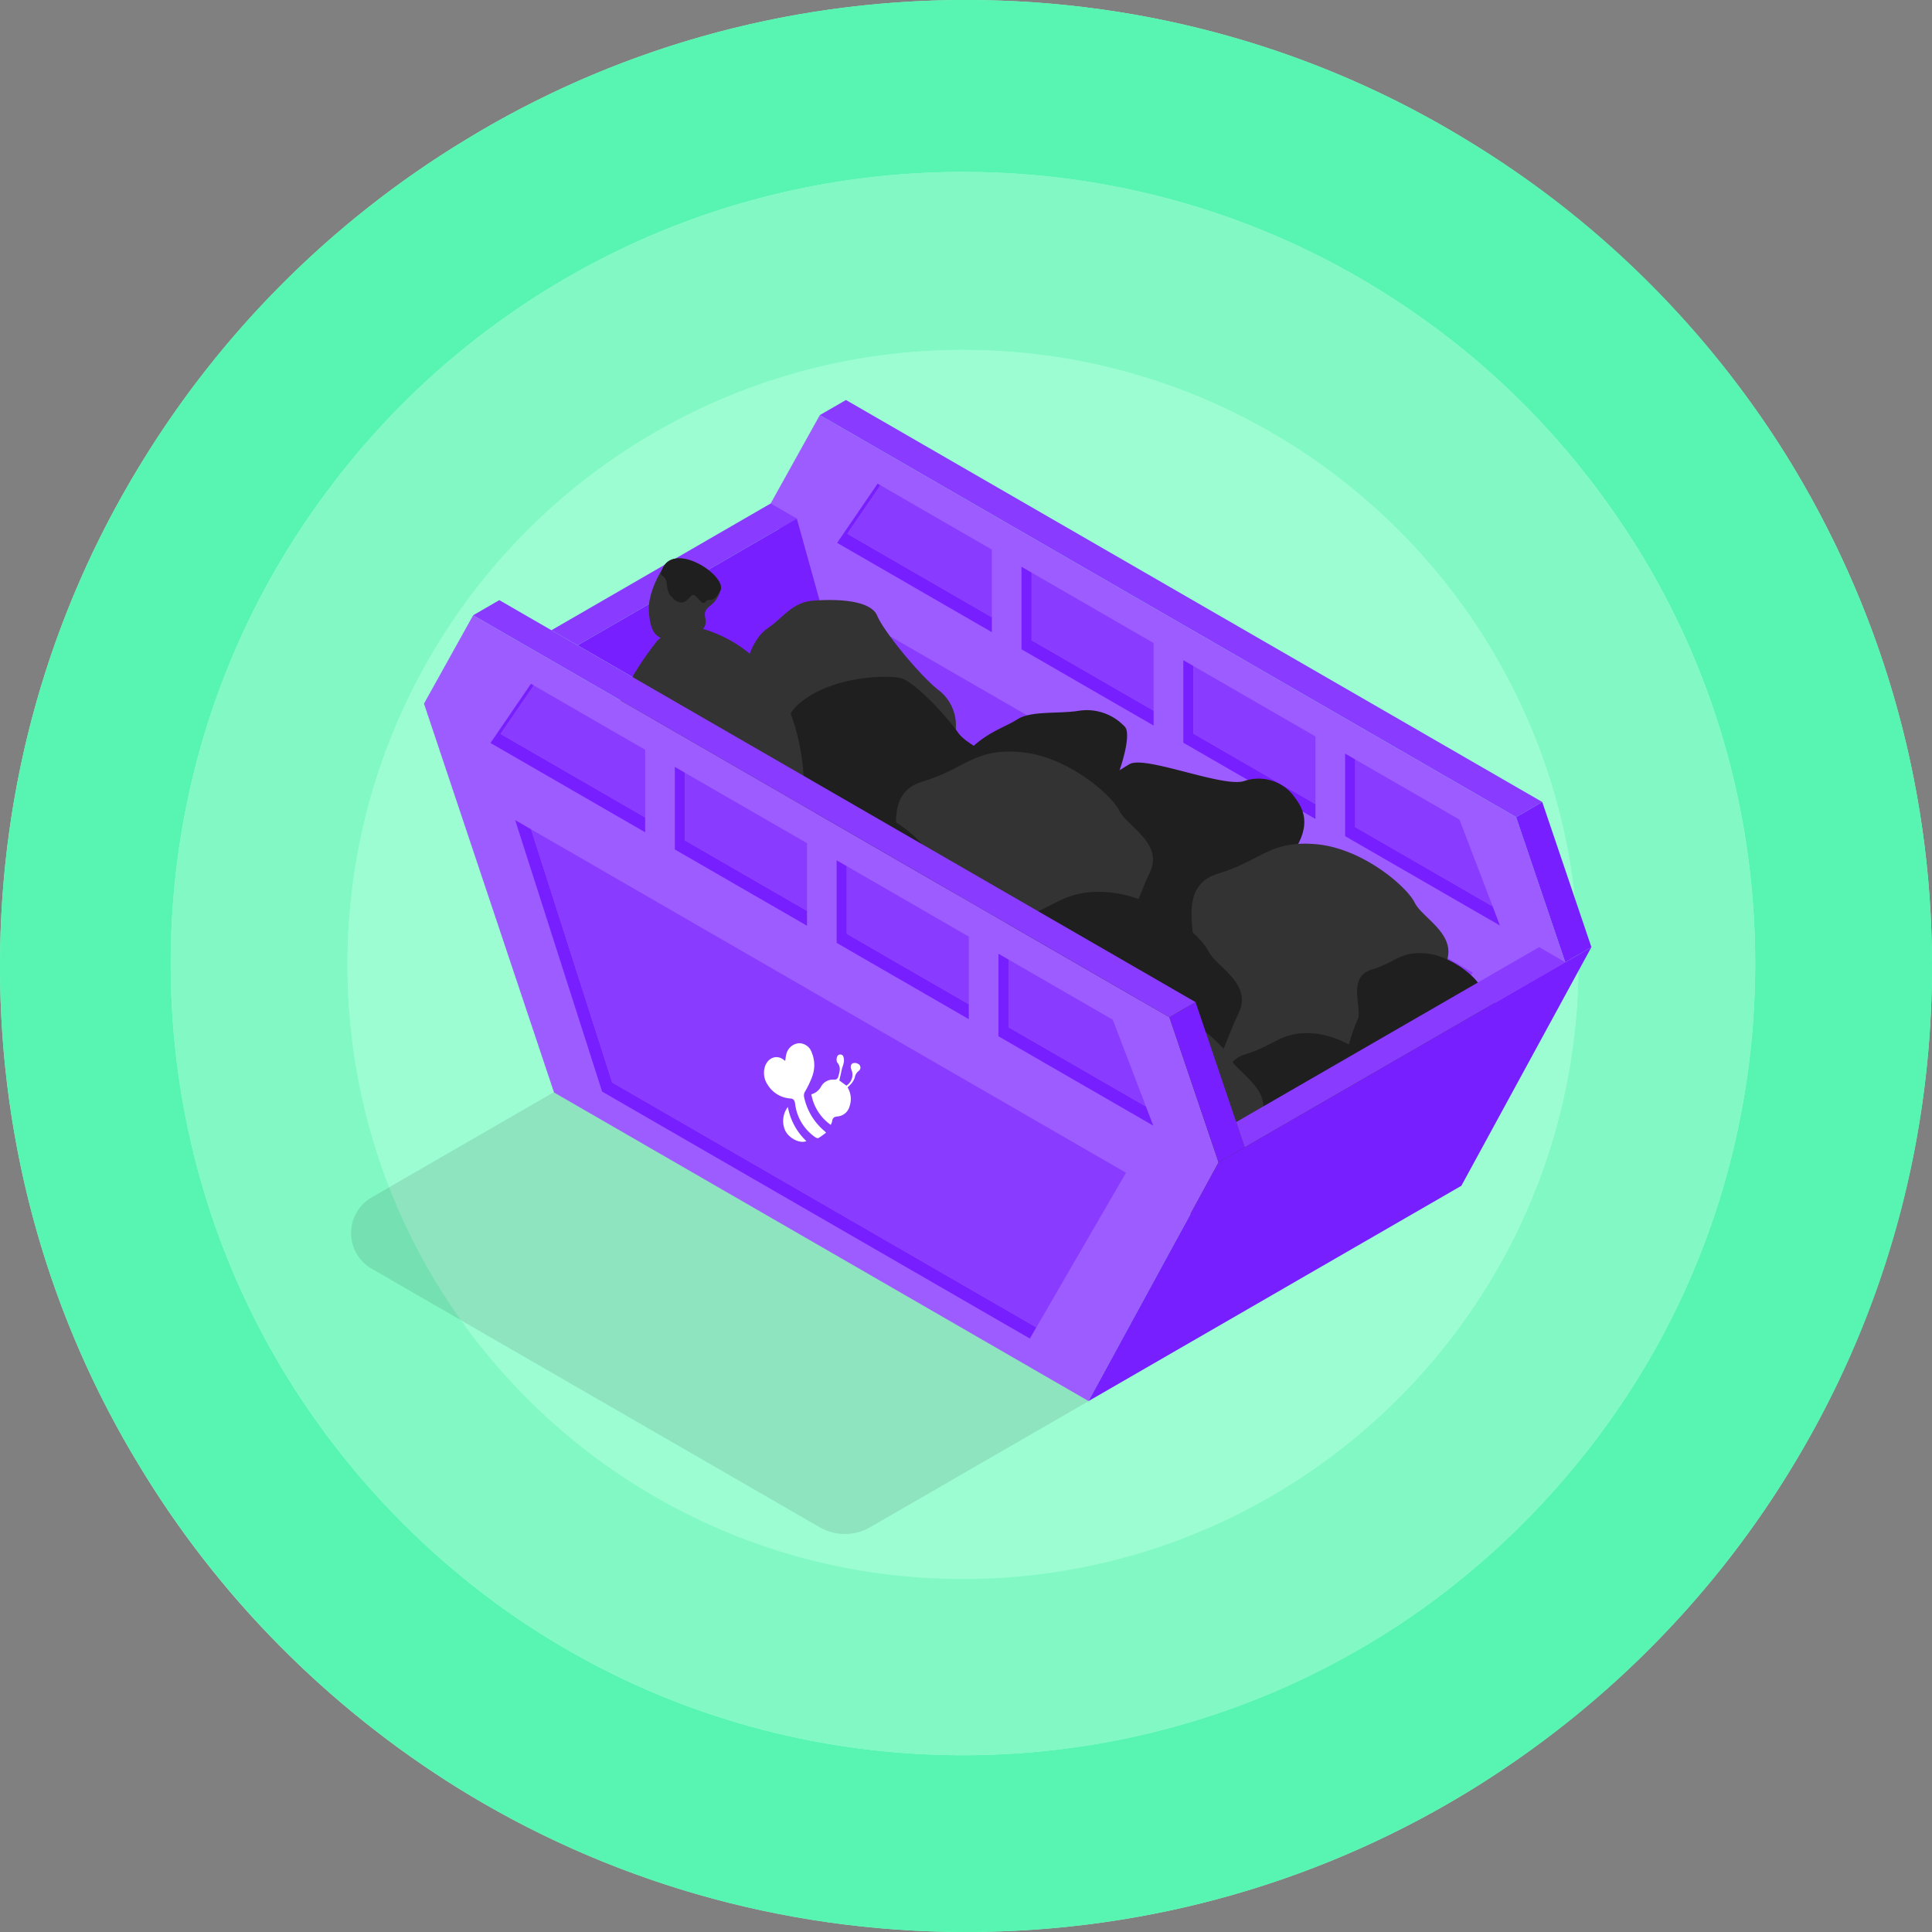 <svg width="200" height="200" xmlns="http://www.w3.org/2000/svg"><rect width="100%" height="100%" fill="#808080" stroke="none"/><g fill="none" fill-rule="evenodd"><g fill-rule="nonzero"><path d="M184.969 152.767c-8.114 13.082-19.183 24.088-32.265 32.264C137.421 194.528 119.371 200 100 200c-19.371 0-37.421-5.472-52.704-14.969-13.397-8.364-24.717-19.748-32.893-33.333C5.22 136.604 0 118.931 0 100c0-18.93 5.22-36.604 14.403-51.698 8.364-13.774 19.937-25.409 33.71-33.774C63.208 5.283 81.006 0 100 0s36.792 5.283 51.887 14.528c13.396 8.176 24.78 19.371 33.082 32.705C194.465 62.579 200 80.629 200 100c0 19.371-5.535 37.421-15.031 52.767z" fill="#9CFDD3"/><path d="M184.969 47.233c-8.302-13.334-19.623-24.591-33.082-32.705C136.792 5.283 118.994 0 100 0S63.208 5.283 48.113 14.528c-13.773 8.365-25.409 20-33.71 33.774C5.22 63.396 0 81.069 0 100c0 18.93 5.22 36.604 14.403 51.698 8.176 13.522 19.496 24.969 32.893 33.333C62.579 194.528 80.629 200 100 200c19.371 0 37.421-5.472 52.704-14.969a100.083 100.083 0 0 0 32.265-32.264C194.529 137.484 200 119.371 200 100c0-19.371-5.535-37.421-15.031-52.767zm-18.302 99.811a83.572 83.572 0 0 1-19.686 19.686c-13.396 9.434-29.685 14.968-47.295 14.968-17.61 0-33.963-5.534-47.296-14.968a83.572 83.572 0 0 1-19.686-19.686c-9.496-13.333-15.031-29.686-15.031-47.296s5.535-33.962 15.031-47.295c5.346-7.547 11.887-14.151 19.434-19.497 13.397-9.56 29.812-15.157 47.548-15.157 17.735 0 34.15 5.597 47.547 15.157 7.547 5.346 14.088 11.95 19.434 19.497 9.497 13.333 15.031 29.685 15.031 47.295 0 17.61-5.534 33.963-15.031 47.296z" fill="#57F5B1"/><path d="M166.667 52.453c-5.346-7.547-11.887-14.151-19.434-19.497-13.397-9.56-29.812-15.157-47.547-15.157-17.736 0-34.151 5.597-47.548 15.157-7.547 5.346-14.088 11.95-19.434 19.497-9.496 13.333-15.031 29.685-15.031 47.295 0 17.61 5.535 33.963 15.031 47.296A83.572 83.572 0 0 0 52.39 166.73c13.396 9.434 29.685 14.968 47.296 14.968 17.61 0 33.962-5.534 47.295-14.968a83.572 83.572 0 0 0 19.686-19.686c9.497-13.333 15.031-29.686 15.031-47.296s-5.534-33.899-15.031-47.295zM99.686 163.459c-35.22 0-63.711-28.49-63.711-63.585 0-35.094 28.49-63.648 63.71-63.648s63.711 28.491 63.711 63.585c0 35.095-28.553 63.648-63.71 63.648z" fill="#82F9C5"/><ellipse fill="#9CFDD3" cx="99.686" cy="99.811" rx="63.711" ry="63.585"/></g><g fill-rule="nonzero"><path d="M132.838 133.408l-42.764 24.69a5.217 5.217 0 0 1-5.22 0l-46.38-26.76a4.262 4.262 0 0 1 0-7.384l38.976-22.506 55.388 31.96z" fill="#000" opacity=".1" style="mix-blend-mode:multiply"/><path fill="#167027" d="M126.399 111.514l4.803 2.774-3.23 1.866z"/><path fill="#9D5CFF" d="M156.945 84.586L84.868 42.97l-5.09 9.15 13.463 40.252 55.332 31.946 13.462-24.704z"/><path fill="#781FFF" d="M136.175 83.24v1.54l-13.681-7.895v-8.542l1.053.604v7.001z"/><path fill="#893BFF" d="M136.175 76.238v7.002l-12.628-7.292v-7z"/><path fill="#781FFF" d="M155.27 95.807l-16.024-9.249v-8.546l1.046.605v7.001l14.225 8.207z"/><path fill="#893BFF" d="M154.517 93.825l-14.225-8.207v-7.001l10.79 6.227z"/><path fill="#781FFF" d="M102.674 63.897v1.544L86.66 56.196l4.188-6.125.293.166-3.431 5.018z"/><path fill="#893BFF" d="M102.674 56.895v7.002L87.71 55.255l3.431-5.018z"/><path fill="#781FFF" d="M119.422 73.57v1.54l-13.677-7.895V58.67l1.046.608v7.002z"/><path fill="#893BFF" d="M119.422 66.569v7l-12.631-7.29v-7.002zM159.653 83.02L87.575 41.408l-2.707 1.562 72.077 41.616z"/><path fill="#187D2C" d="M143.169 116.691l-.668 1.156L98.217 92.28l-8.998-28.1 1.65.95 8.39 26.214z"/><path fill="#893BFF" d="M152.446 100.681l-9.277 16.01-43.91-25.347-8.39-26.214z"/><path fill="#781FFF" d="M159.653 83.02l-2.708 1.566 5.09 15.028 2.707-1.566z"/><path fill="#893BFF" d="M57.082 65.243l22.697-13.122 2.707 1.562-22.697 13.122z"/><path fill="#781FFF" d="M82.486 53.683L59.789 66.805l31.384 18.12z"/><path d="M76.53 72.029c.623-3.785 1.471-6.008 2.966-7.012 1.495-1.004 2.492-2.647 4.594-2.827 2.103-.18 5.991-.18 6.716 1.544.724 1.725 4.534 6.302 6.336 7.69a4.595 4.595 0 0 1 1.637 4.93c-.456 1.273-1.089 3.772-5.906 3.34-4.817-.43-15.247 4.896-16.339-1.622-.265-1.636-.279-7.132-.003-6.043z" fill="#333"/><path d="M119.292 95.37c3.332 1.2-5.655-1.623-5.655-3.43 0-1.805-1.287-2.02-.276-3.855 1.01-1.834-3.7-4.74 3.566-8.98 1.619-.94 9.709 2.473 11.875 1.745a4.595 4.595 0 0 1 5.001 1.39c.806 1.084 2.524 3.003-.516 6.76-3.04 3.757-8.645 8.836-10.154 8.168-1.509-.668-4.898-2.18-3.841-1.799zM82.723 72.842c3.393-2.905 9.206-2.983 10.539-2.64 1.332.343 4.478 3.608 5.93 5.655 1.453 2.046 7.033 2.905 4.429 7.022-2.605 4.117-7.673 7.874-10.108 7.51-2.435-.364-8.836.845-10.79-2.908-1.955-3.754-3.39-11.73 0-14.64z" fill="#1F1F1F"/><path d="M67.886 66.526c-9.542 12.126-4.421 23.061-4.421 23.061s-1.743 1.94-1.336 2.598c.406.657 1.272-.272 3.205-.294 13.105.534 18.156-6.457 18.156-6.457s1.82-.388 1.491-1.498c-.353-.954-1.767-1.262-1.767-1.262s1.028-14.073-10.408-17.565c-.845-.855-4.263.406-4.92 1.417z" fill="#333"/><path d="M68.547 66.183c-.195-.353-1.255-.152-1.378-3.025-.068-1.3.614-3.018 1.438-4.322 1.297-2.828 6.754.855 5.959 2.329-.53 1.583-1.266 1.413-1.555 2.16-.23.603.533 1.215-.555 2.077-.474.371-2.838 1.584-3.91.781z" fill="#333"/><path d="M69.73 62.027c-.19-.353-.568-.269-.706-1.566-.138-1.297-.965-.452-.431-1.625 1.297-2.828 6.754.855 5.959 2.329-.796 1.473-1.138.625-1.53 1.138-.393.512-.973-1.018-1.432-.647-.46.371-.788 1.173-1.86.371zM105.94 89.386c-2.97.586-1.556.152-3.715-1.333-2.16-1.484-1.63-.318-2.711-1.247-1.082-.93-1.414-1.87-.919-3.234.495-1.364-.944-2.563 1.021-5.09 1.965-2.527 4.266-3.092 5.698-4.014 1.431-.923 4.322-.545 6.428-.898a5.372 5.372 0 0 1 4.733 1.7c.685.848-.45 5.015-2.368 8.55-1.92 3.533-7.001 5.336-8.168 5.566z" fill="#1F1F1F"/><path d="M92.99 90.018c.47-2.54-1.923-7.775 2.527-9.115 4.45-1.34 5.358-3.48 10.171-3.043 4.814.439 9.355 4.394 10.175 6.051.82 1.658 4.648 3.382 3.142 6.468-1.505 3.085-2.357 7.478-6.262 9.298a26.153 26.153 0 0 1-12.342 2.238c-3.796-.273-10.104-2.27-9.493-5.542a29.656 29.656 0 0 1 2.082-6.355zM123.575 99.55c.474-2.541-1.923-7.775 2.53-9.115 4.454-1.34 5.359-3.48 10.172-3.04 4.814.443 9.355 4.39 10.172 6.048.816 1.657 4.65 3.382 3.142 6.471-1.51 3.09-2.354 7.479-6.26 9.295a26.086 26.086 0 0 1-12.341 2.237c-3.796-.272-10.104-2.269-9.497-5.538a29.868 29.868 0 0 1 2.082-6.358z" fill="#333"/><path d="M102.2 104.544c.47-2.541-1.926-7.775 2.527-9.115 4.453-1.34 5.358-3.481 10.172-3.043 4.813.438 9.355 4.393 10.171 6.05.816 1.658 4.651 3.383 3.142 6.468-1.51 3.086-2.354 7.479-6.26 9.296a26.153 26.153 0 0 1-12.344 2.24c-3.792-.272-10.101-2.269-9.49-5.541a29.571 29.571 0 0 1 2.082-6.355zM127.155 115.56c.333-1.788-1.357-5.481 1.767-6.421 3.125-.94 3.779-2.457 7.175-2.146 3.396.311 6.591 3.096 7.167 4.266.576 1.17 3.28 2.382 2.216 4.56-1.063 2.176-1.66 5.269-4.414 6.552a18.378 18.378 0 0 1-8.701 1.576c-2.672-.19-7.122-1.597-6.69-3.888.322-1.55.819-3.06 1.48-4.499z" fill="#1F1F1F"/><path d="M140.614 105.378c.258-1.414-1.06-4.276 1.392-5.008 2.453-.732 2.944-1.912 5.588-1.672 2.643.24 5.142 2.414 5.591 3.326.449.912 2.555 1.86 1.725 3.556-.83 1.696-1.294 4.106-3.44 5.107a14.388 14.388 0 0 1-6.781 1.23c-2.086-.149-5.553-1.248-5.217-3.047.25-1.203.633-2.374 1.142-3.492z" fill="#1F1F1F"/><path d="M104.423 115.6c.47-2.542-1.923-7.776 2.53-9.112 4.454-1.336 5.358-3.481 10.172-3.043 4.814.438 9.352 4.407 10.172 6.047.82 1.64 4.65 3.382 3.142 6.471-1.51 3.09-2.354 7.479-6.263 9.295a26.111 26.111 0 0 1-12.338 2.24c-3.796-.271-10.105-2.272-9.493-5.54a29.744 29.744 0 0 1 2.078-6.359z" fill="#333"/><path d="M79.079 92.482c-.901-3.22-.272-1.693 1.516-4.114s.329-1.789 1.463-3.011c1.135-1.223 2.326-1.626 4.093-1.138 1.767.487 3.234-1.138 6.567.897 3.332 2.036 4.174 4.52 5.425 6.044 1.25 1.523.926 4.697 1.495 6.973.569 2.276-.863 4.453-1.937 5.238-1.075.784-6.447-.276-11.084-2.227-4.636-1.95-7.188-7.4-7.538-8.662z" fill="#1F1F1F"/><path fill="#9D5CFF" d="M121.059 105.304L48.98 63.692l-5.089 9.146 13.462 40.255 55.332 31.943 13.462-24.705z"/><path fill="#781FFF" d="M100.288 103.957v1.545l-13.681-7.896V89.06l1.05.605v7.001z"/><path fill="#893BFF" d="M100.288 96.956v7.001l-12.631-7.29v-7.002z"/><path fill="#781FFF" d="M119.383 116.525l-16.024-9.249V98.73l1.046.605v7.004l14.222 8.203z"/><path fill="#893BFF" d="M118.627 114.542l-14.222-8.203v-7.004l10.79 6.23z"/><path fill="#781FFF" d="M66.787 84.618v1.54l-16.014-9.245 4.188-6.125.294.17-3.432 5.019z"/><path fill="#893BFF" d="M66.787 77.617v7l-14.964-8.64 3.432-5.019z"/><path fill="#781FFF" d="M83.54 94.288v1.544l-13.682-7.895V79.39l1.043.604v7.001z"/><path fill="#893BFF" d="M83.54 87.286v7.002L70.9 86.996v-7z"/><path fill="#781FFF" d="M123.766 103.742l-2.707 1.562 5.089 15.027 2.707-1.562z"/><path fill="#893BFF" d="M123.766 103.742L51.689 62.126l-2.708 1.566 72.078 41.612z"/><path fill="#781FFF" d="M107.282 137.409l-.671 1.156L62.33 113l-9-28.104 1.648.954 8.397 26.21z"/><path fill="#893BFF" d="M116.56 121.402l-9.278 16.007-43.906-25.348-8.397-26.21z"/><path fill="#781FFF" d="M164.742 98.048l-38.594 22.283-13.462 24.705 38.594-22.284z"/><path fill="#893BFF" d="M127.972 116.154l31.36-18.106 2.703 1.566-33.18 19.155z"/><path d="M81.284 109.824c.04-.247.053-.449.103-.636a1.477 1.477 0 0 1 1.311-1.195 1.386 1.386 0 0 1 1.332.962c.34.81.35 1.722.029 2.54a9.875 9.875 0 0 1-.707 1.478.795.795 0 0 0-.1.647 6.245 6.245 0 0 0 2.008 3.386c.071.06.135.123.258.24a8.9 8.9 0 0 1-.784.562c-.082.046-.251-.021-.354-.092a4.916 4.916 0 0 1-2.07-3.456c-.06-.379-.174-.516-.485-.545a2.969 2.969 0 0 1-2.35-1.413 2.174 2.174 0 0 1-.329-1.74c.226-.96 1.117-1.413 1.852-.94.074.047.16.114.286.202z" fill="#FFF"/><path d="M87.741 112.567c.357.585.433 1.3.209 1.947a1.414 1.414 0 0 1-1.23 1.06c-.353.022-.534.138-.583.52a1.548 1.548 0 0 1-.138.353 4.948 4.948 0 0 1-2.011-3.163 1.622 1.622 0 0 0 1.014-.816c.27-.472.787-.746 1.33-.707a.382.382 0 0 0 .445-.315c.144-.498.314-.986-.117-1.47a.785.785 0 0 1 .032-.657.353.353 0 0 1 .59 0c.085.214.107.448.064.675a4.12 4.12 0 0 1-.167.565c-.099.42-.19.849-.29 1.29l.729.534c.57-.354.785-1.078.502-1.686-.103-.28-.046-.555.205-.64a.707.707 0 0 1 .593.131.424.424 0 0 1-.028.675 1.06 1.06 0 0 0-.4.675 1.855 1.855 0 0 1-.31.576 5.16 5.16 0 0 1-.439.453zM81.56 114.592a6.464 6.464 0 0 0 1.916 3.534c-.65.286-1.768-.265-2.174-1.06a2.39 2.39 0 0 1 .258-2.474z" fill="#FFF"/></g></g></svg>